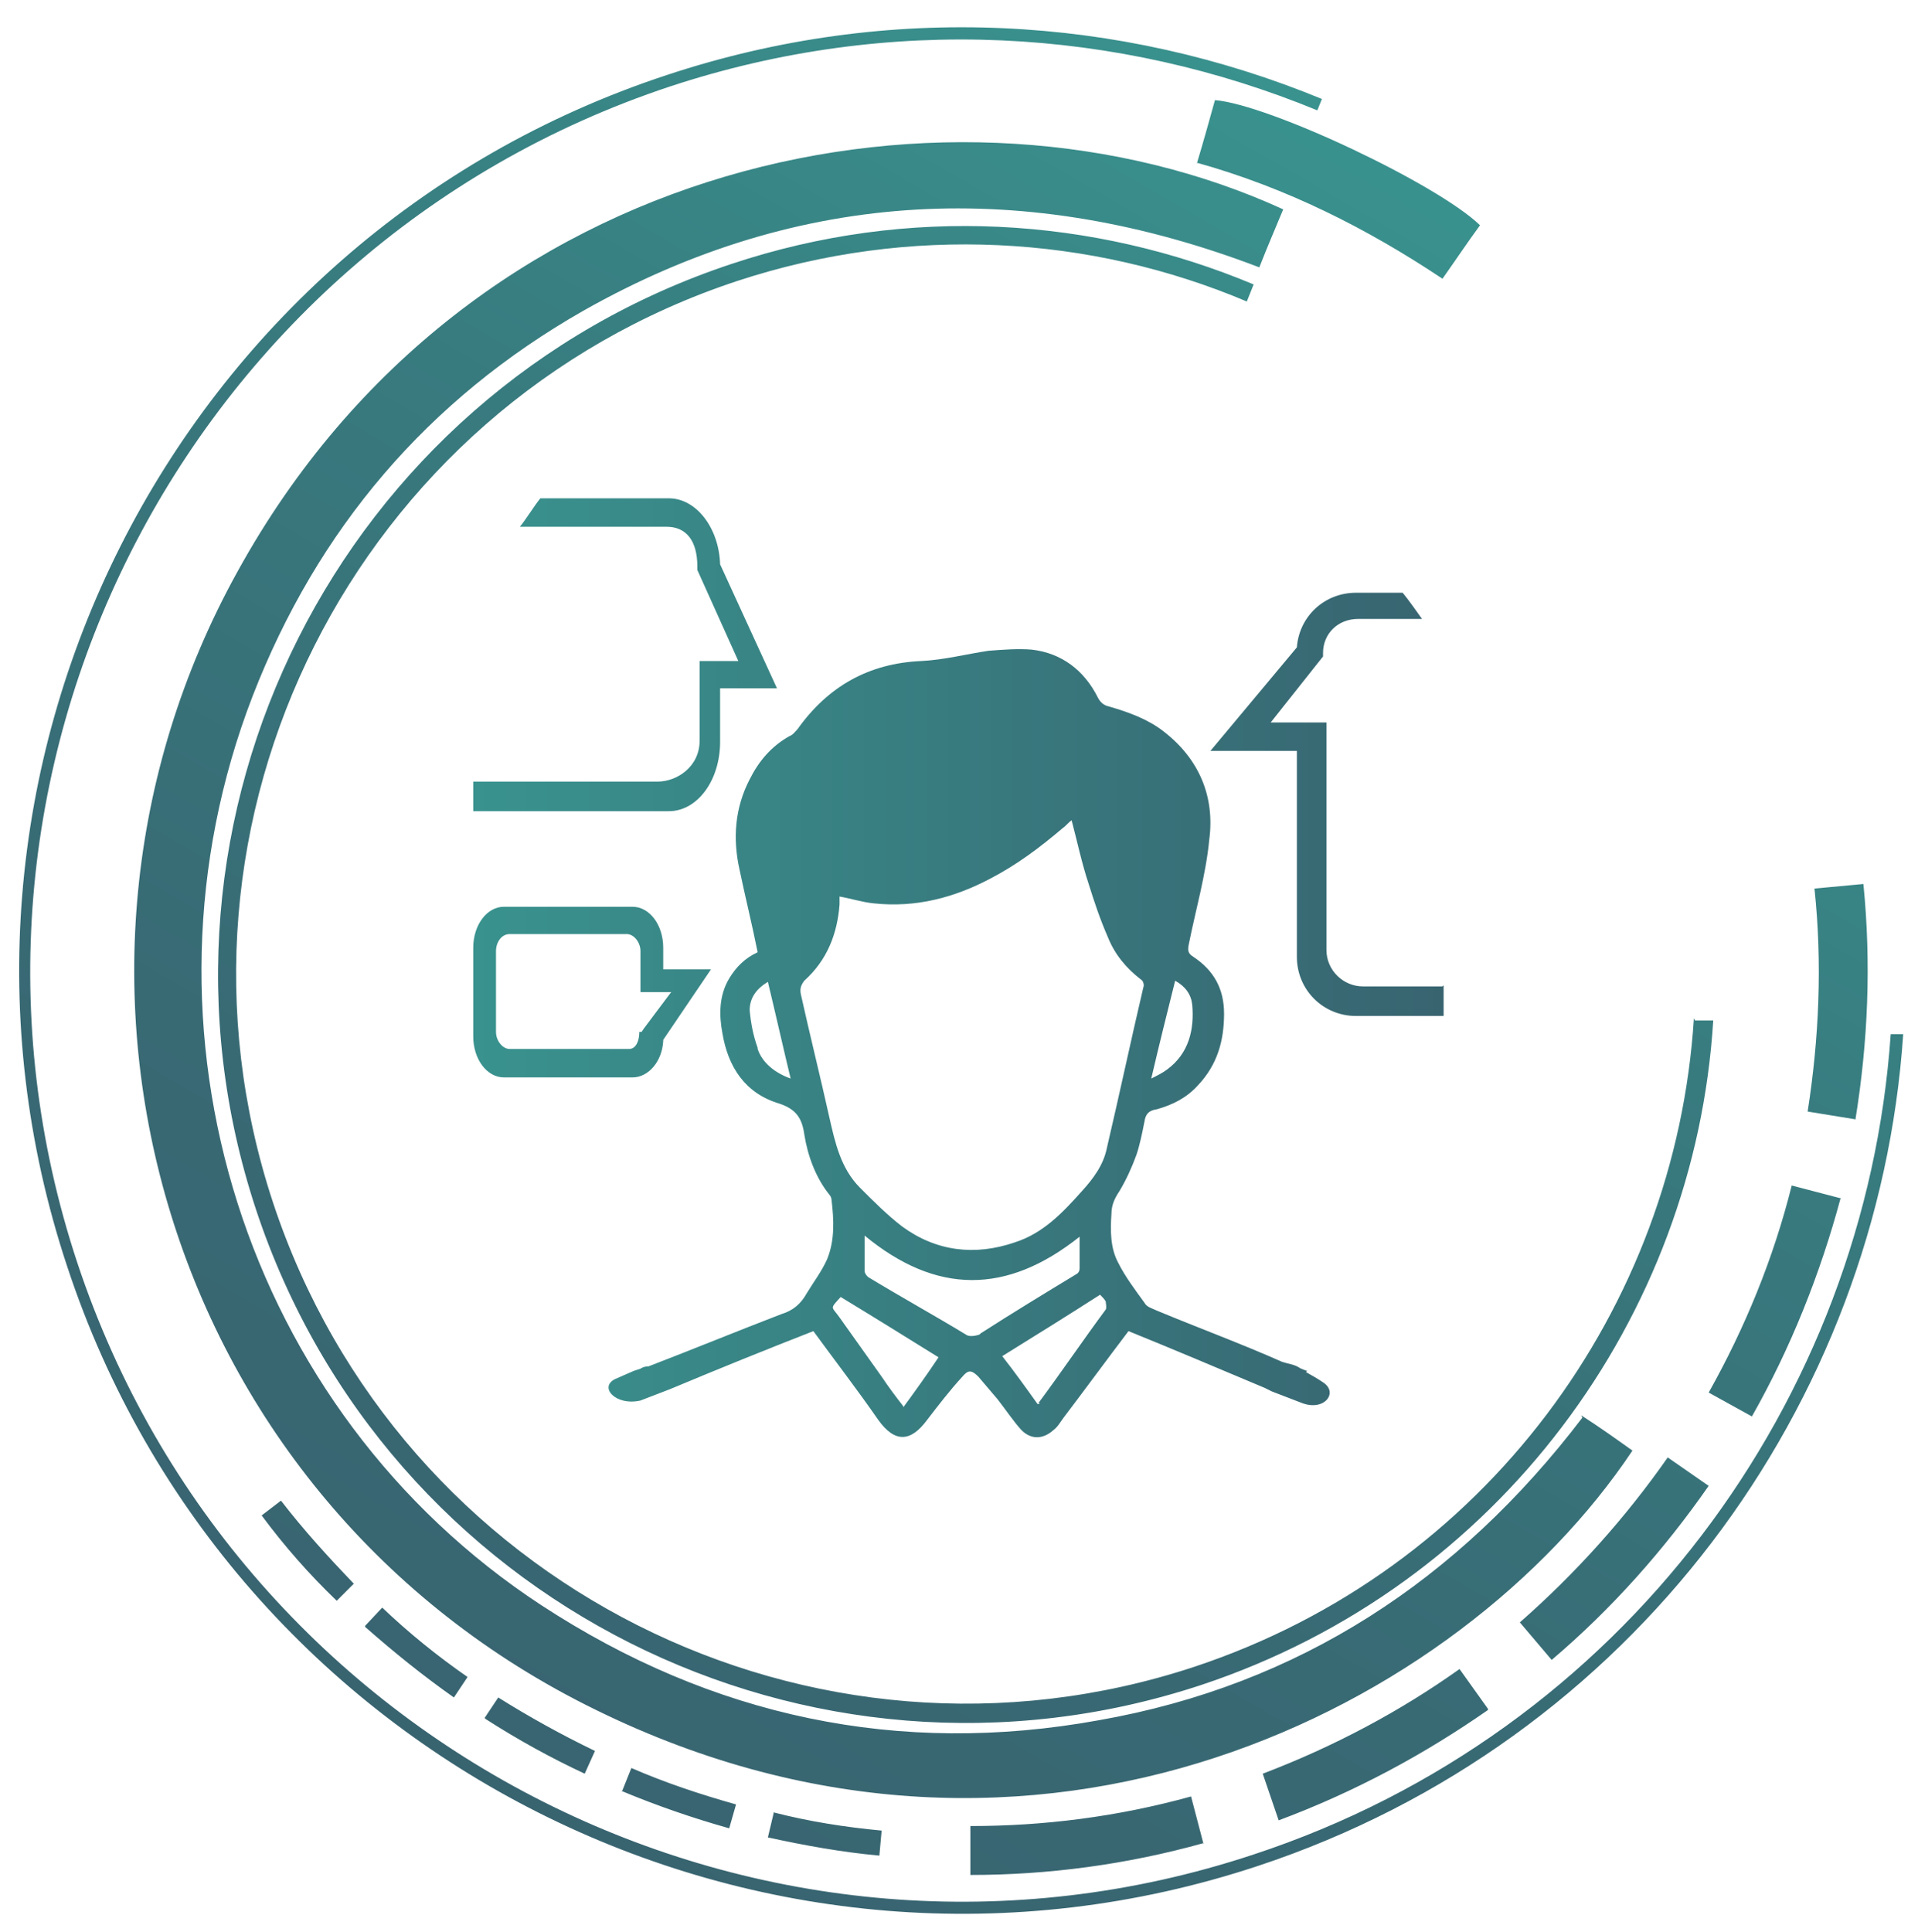 <?xml version="1.0" encoding="UTF-8"?><svg id="rugalmasság" xmlns="http://www.w3.org/2000/svg" xmlns:xlink="http://www.w3.org/1999/xlink" viewBox="0 0 16.86 16.98"><defs><style>.cls-1{fill:url(#linear-gradient);}.cls-1,.cls-2{stroke-width:0px;}.cls-2{fill:url(#linear-gradient-2);}</style><linearGradient id="linear-gradient" x1="722.69" y1="-1934.52" x2="730.21" y2="-1919.83" gradientTransform="translate(-2004.15 445.85) rotate(57.09)" gradientUnits="userSpaceOnUse"><stop offset="0" stop-color="#39928e"/><stop offset=".35" stop-color="#387b7f"/><stop offset=".72" stop-color="#386a74"/><stop offset="1" stop-color="#386470"/></linearGradient><linearGradient id="linear-gradient-2" x1="4.16" y1="8.5" x2="12.69" y2="8.5" gradientUnits="userSpaceOnUse"><stop offset="0" stop-color="#39928e"/><stop offset=".74" stop-color="#387078"/><stop offset="1" stop-color="#386470"/></linearGradient></defs><path class="cls-1" d="m2.47,13.19c.2.26.42.5.64.73l-.15.15c-.24-.23-.46-.48-.66-.75l.17-.13Zm13.7-2.66l-.42-.11c-.16.64-.41,1.25-.73,1.82l.38.21c.34-.6.6-1.25.78-1.92Zm-1.28-1.58c-.16,2.54-1.83,4.85-4.39,5.7-3.36,1.11-6.99-.72-8.1-4.08S3.12,3.58,6.48,2.47c1.52-.5,3.11-.4,4.48.18l.06-.15c-1.41-.59-3.03-.7-4.59-.18C2.99,3.46,1.11,7.18,2.25,10.63s4.86,5.32,8.31,4.18c2.62-.87,4.34-3.24,4.5-5.84h-.16Zm-10.62,6.16c.28.18.57.34.87.48l.09-.2c-.29-.14-.58-.3-.85-.47l-.12.18Zm-1.06-.81c.25.22.51.43.78.62l.12-.18c-.26-.18-.52-.39-.75-.61l-.15.16Zm7.37,1.91l-.11-.42c-.65.18-1.3.26-1.94.26v.43c.68,0,1.37-.09,2.05-.28Zm5.73-6.37c.11-.68.14-1.37.07-2.07l-.43.04c.07.66.04,1.32-.06,1.96l.43.07Zm-10.85,5.9c.31.13.63.24.95.33l.06-.21c-.32-.09-.62-.19-.92-.32l-.08.2Zm1.34.2l-.05.21c.32.07.65.13.98.16l.02-.22c-.32-.03-.64-.08-.95-.16Zm7.11-3.48c-1.09,1.43-2.49,2.35-4.25,2.66-1.76.32-3.4-.03-4.9-1.01-2.61-1.71-3.67-5.06-2.54-7.99.57-1.47,1.54-2.61,2.91-3.39,1.91-1.08,3.9-1.16,5.94-.38.07-.18.14-.34.21-.51-2.86-1.31-7.15-.52-9.19,3.18-1.98,3.57-.64,8.16,3.15,10.01,3.87,1.9,7.6-.02,9.11-2.28-.14-.1-.28-.2-.45-.31Zm.75.35c-.37.53-.81,1.02-1.3,1.45l.28.33c.53-.45.99-.97,1.38-1.53l-.36-.25Zm-1.58,2.21l-.25-.35c-.52.37-1.1.68-1.73.92l.14.41c.67-.25,1.28-.58,1.84-.97ZM10.52,1.43c.79.22,1.5.58,2.16,1.02.12-.17.22-.32.33-.47-.37-.36-1.85-1.06-2.33-1.1-.05.18-.1.36-.16.56ZM.59,11.13c1.43,4.34,6.13,6.71,10.47,5.27,3.29-1.09,5.45-4.05,5.67-7.31h-.11c-.22,3.21-2.35,6.14-5.6,7.21-4.28,1.42-8.92-.92-10.34-5.2S1.61,2.18,5.89.76c1.94-.64,3.94-.51,5.69.21l.04-.1C9.85.14,7.82.01,5.86.66,1.52,2.09-.85,6.79.59,11.13Z"/><path class="cls-2" d="m11.49,12.05s-.06-.02-.07-.03c-.05-.03-.09-.03-.15-.05-.36-.16-.74-.3-1.1-.45-.04-.02-.09-.03-.11-.07-.08-.11-.17-.23-.23-.35-.07-.13-.07-.28-.06-.43,0-.08.03-.14.07-.2.06-.1.11-.21.15-.32.03-.09.05-.19.07-.29.01-.07.04-.1.11-.11.14-.04.26-.1.36-.21.17-.18.23-.39.23-.63,0-.22-.09-.38-.27-.5-.05-.03-.05-.06-.04-.11.06-.3.15-.61.18-.92.05-.38-.09-.71-.4-.95-.14-.11-.31-.17-.48-.22-.05-.01-.08-.04-.1-.08-.12-.24-.32-.39-.58-.42-.12-.01-.25,0-.38.01-.2.03-.39.08-.59.09-.46.02-.82.22-1.09.6-.02.02-.04.05-.07.06-.16.09-.27.22-.35.38-.13.25-.15.52-.09.79.05.24.11.48.16.73-.11.05-.19.13-.25.23-.09.15-.09.32-.06.48.05.3.2.53.5.62.15.05.2.13.22.27.03.19.1.38.22.53.01.01.02.03.02.05.02.17.03.35-.04.52-.05.11-.12.2-.18.3-.05.09-.12.15-.22.18-.39.15-.78.31-1.17.46-.01,0-.04,0-.07.02,0,0-.06.02-.06.02l-.16.07c-.15.07,0,.24.22.19l.26-.1c.43-.18.85-.35,1.26-.51.19.26.39.52.57.78.15.21.29.19.43,0,.1-.13.2-.26.31-.38.05-.06.08-.06.14,0,.06.07.11.13.17.2.07.09.13.18.2.26.08.09.19.1.29.01.04-.03.06-.07.09-.11.19-.25.38-.51.57-.76.42.17.77.32,1.2.5,0,0,.06.03.06.03l.26.1c.2.08.33-.09.19-.18-.06-.04-.08-.05-.15-.09Zm-1.01-3.22c.02.22-.03.43-.22.57-.04.03-.08.05-.14.08.07-.3.14-.58.21-.86.09.05.14.12.15.21Zm-3.82.38c-.04-.11-.06-.22-.07-.33,0-.11.06-.19.16-.25.07.29.13.56.2.85-.14-.05-.25-.14-.29-.26Zm.63.61c-.08-.36-.17-.72-.25-1.08-.01-.05,0-.08.03-.12.2-.18.29-.41.31-.67,0-.02,0-.04,0-.07.11.02.2.05.3.06.37.04.71-.05,1.03-.22.23-.12.43-.27.63-.44.03-.02.05-.05.08-.07.05.19.09.38.15.56.05.16.1.31.17.47.06.15.16.27.29.37.02.01.03.05.02.07-.11.47-.21.94-.32,1.41-.03.15-.12.27-.22.38-.17.19-.34.37-.59.45-.35.12-.69.08-.99-.14-.13-.1-.25-.22-.37-.34-.17-.17-.22-.4-.27-.62Zm.65,2.54c-.07-.09-.13-.17-.19-.26-.12-.17-.25-.35-.37-.52-.07-.1-.09-.07.01-.18.28.17.57.35.86.53-.1.15-.2.29-.31.44Zm.67-.63s-.08.03-.12,0c-.28-.17-.57-.33-.85-.5-.02-.01-.04-.04-.04-.06,0-.1,0-.2,0-.31.63.52,1.25.52,1.89.01,0,.1,0,.19,0,.28,0,.02-.01.04-.03.05-.28.17-.56.34-.84.52Zm.53.61s0,0-.02,0c-.1-.14-.2-.28-.31-.42.29-.18.58-.36.86-.54.02.02.04.04.05.06,0,.02.01.05,0,.07-.2.27-.39.55-.59.82Zm-3.31-3.2l.42-.62h-.42v-.19c0-.2-.12-.36-.27-.36h-1.13c-.15,0-.27.16-.27.36v.78c0,.2.12.36.27.36h1.13c.14,0,.26-.14.27-.32Zm-.21-.07c0,.08-.03.15-.09.15h-1.05c-.06,0-.12-.07-.12-.15v-.71c0-.08.05-.15.12-.15h1.03c.06,0,.12.07.12.15v.36h.27s-.24.32-.24.32l-.02.03Zm7.07-.41v.27h-.77c-.29,0-.52-.23-.52-.52v-1.81h-.76s.76-.91.76-.91c.02-.27.24-.48.52-.48h.41c.05.06.12.16.17.23h-.56c-.18,0-.31.13-.31.3v.03l-.46.58h.49v2c0,.18.15.32.32.32h.7Zm-6.8-1.53h-1.73v-.26h1.62c.17,0,.37-.13.37-.36v-.7s.34,0,.34,0l-.36-.8v-.03c0-.23-.1-.35-.27-.35h-1.29c.05-.06.13-.19.18-.25h1.13c.24,0,.44.26.45.58l.5,1.09h-.5s0,.47,0,.47c0,.34-.2.61-.45.61Z"/></svg>